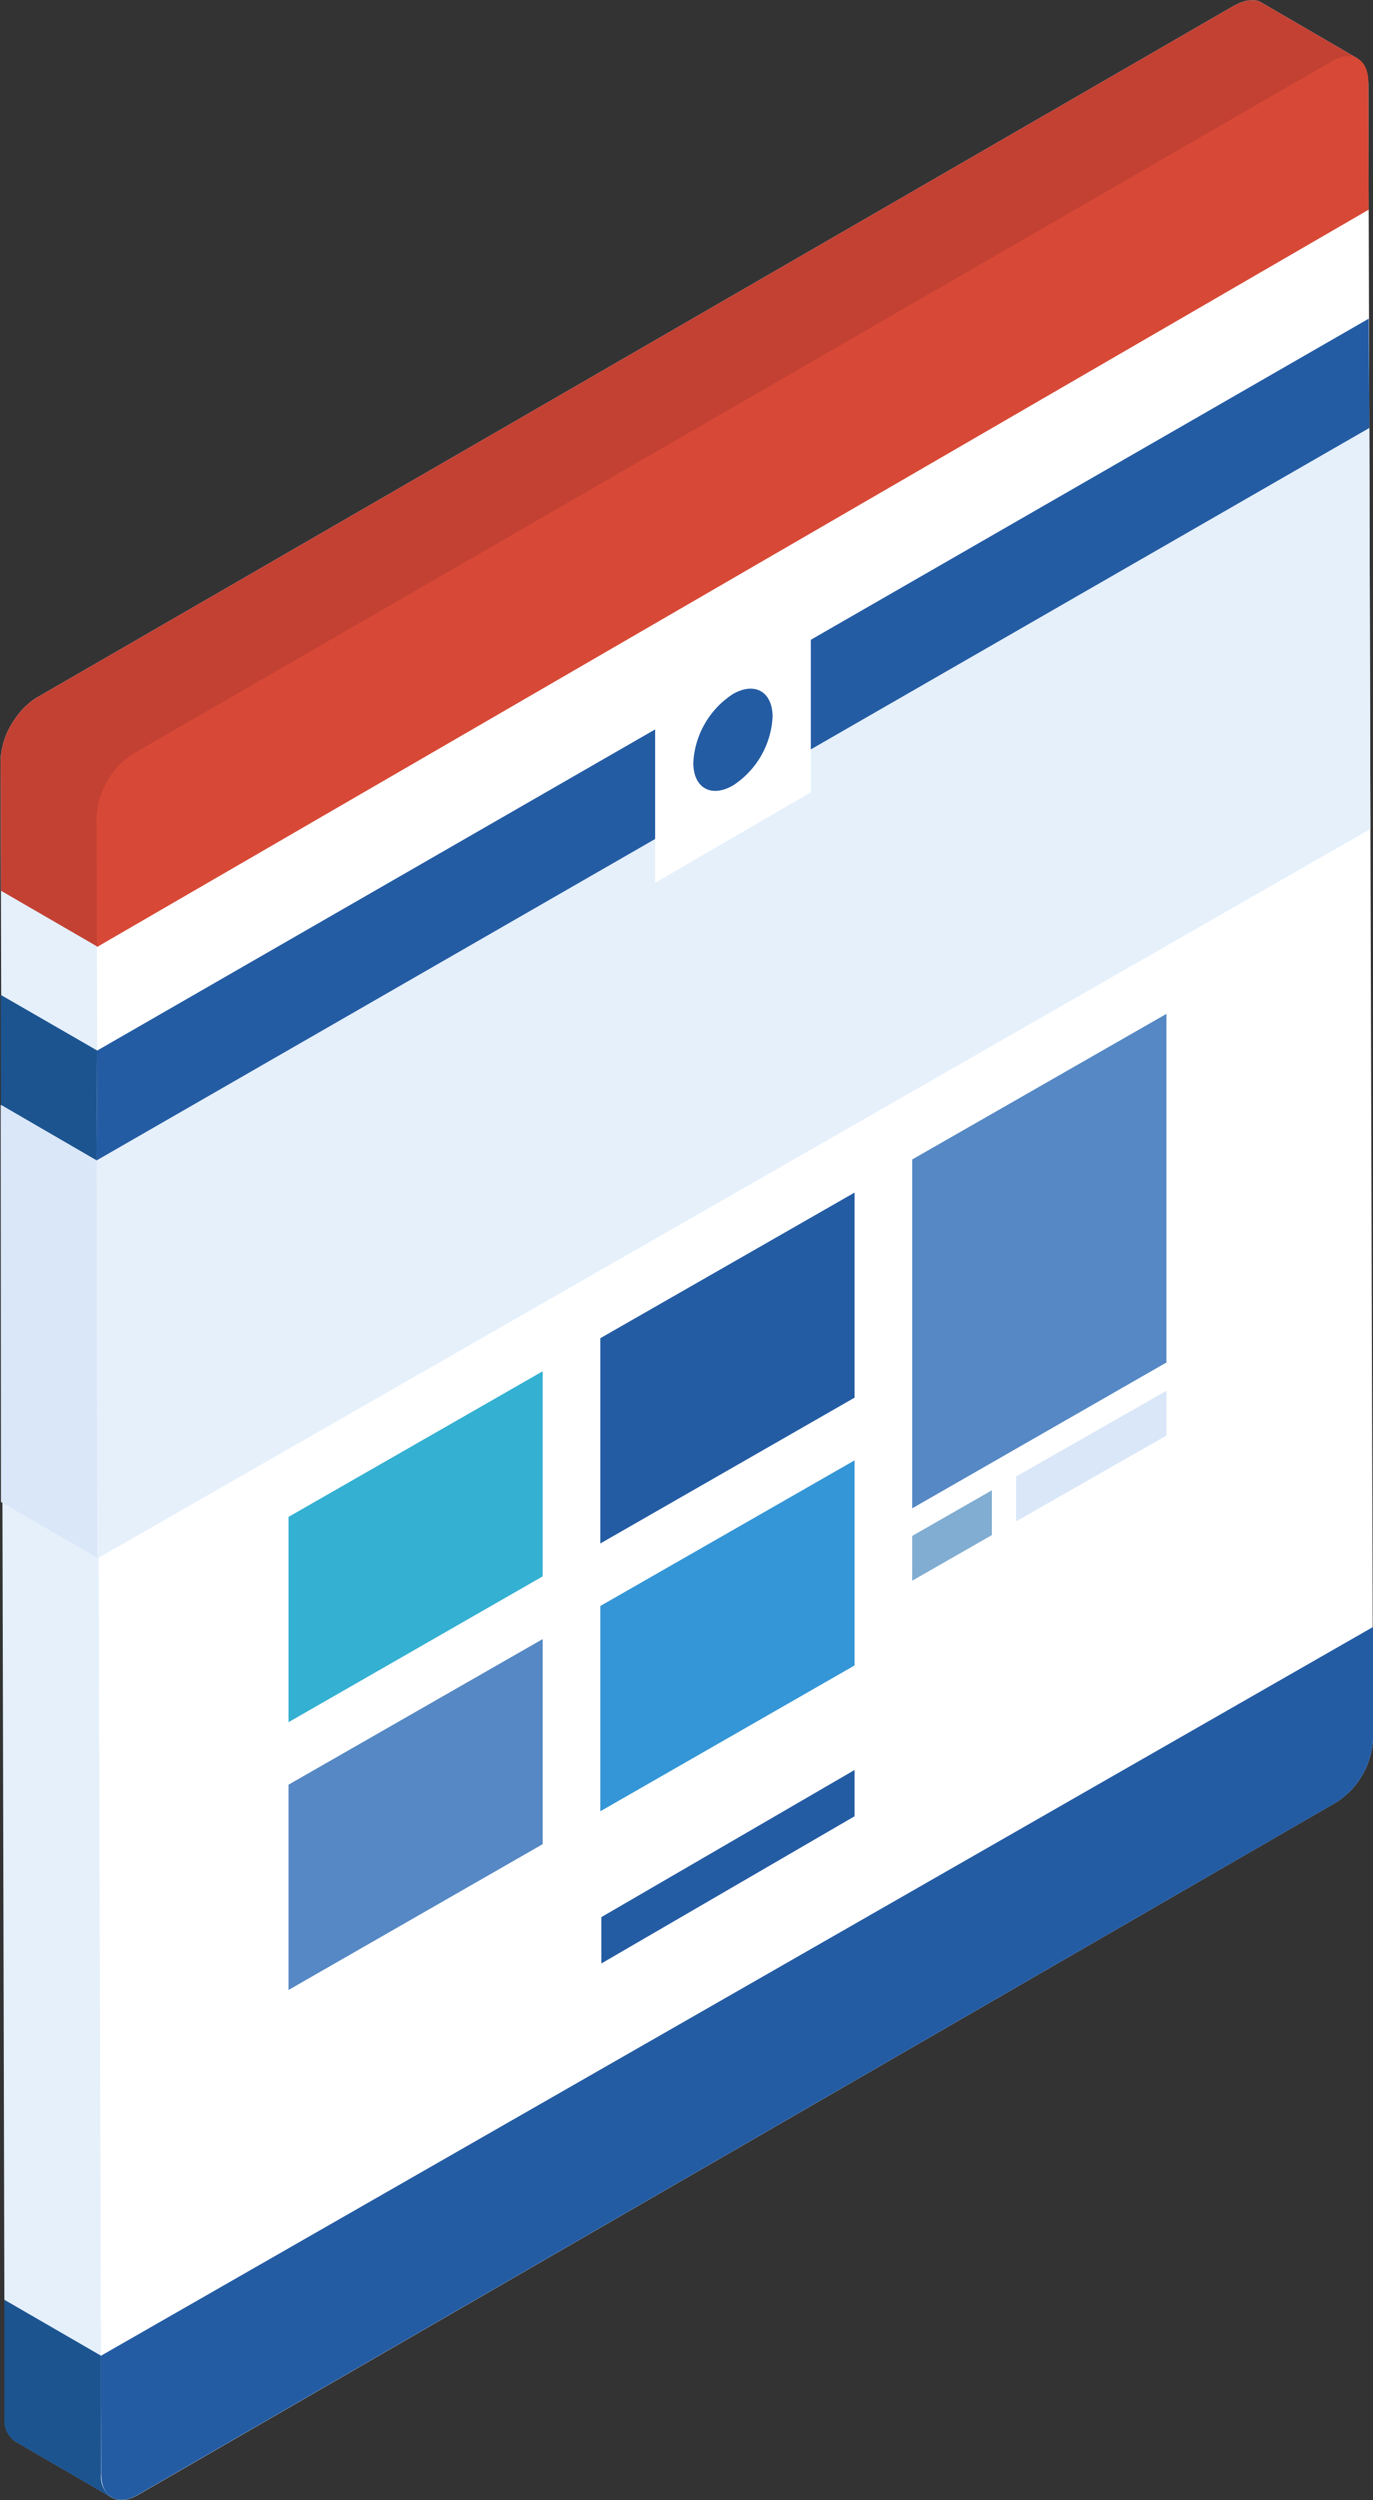 <svg id="Layer_1" data-name="Layer 1" xmlns="http://www.w3.org/2000/svg" viewBox="0 0 200 364"><rect x="0" y="0" width="200" height="364" fill="#333333" stroke="none"/><title>uniqa_topscreen</title><path d="M197.77,8.52,183.7.34A2.61,2.61,0,0,0,183,.06h0l-.2,0a3.11,3.11,0,0,0-.64,0l-.28,0a4.31,4.31,0,0,0-.67.15l-.26.08a6,6,0,0,0-.94.42l-.06,0L5.3,101.6a8.11,8.11,0,0,0-1,.72c-.12.09-.22.21-.34.31s-.4.35-.59.55l0,0a12.13,12.13,0,0,0-1.23,1.55l-.25.37a12.84,12.84,0,0,0-.95,1.76l0,0s0,.1-.05.15a11.21,11.21,0,0,0-.5,1.53c0,.15-.07.3-.1.45a8.44,8.44,0,0,0-.2,1.7L.68,352.08a3.7,3.7,0,0,0,1.55,3.39l14.07,8.18Z" fill="#e5f0fb"/><path d="M194,9.48c2.93-1.69,5.31-.34,5.32,3L200,253.22a11.66,11.66,0,0,1-5.29,9.16L20.09,363.27c-2.93,1.69-5.33.35-5.34-3l-.68-238.47a11.69,11.69,0,0,1,5.3-9.17Z" fill="#fff"/><path d="M197.77,8.52,183.7.34A2.61,2.61,0,0,0,183,.06h0l-.2,0a3.11,3.11,0,0,0-.64,0l-.28,0a4.31,4.31,0,0,0-.67.15l-.26.08a6,6,0,0,0-.94.42l-.06,0L5.3,101.6a8.11,8.11,0,0,0-1,.72c-.12.09-.22.21-.34.31s-.4.35-.59.55l0,0a12.13,12.13,0,0,0-1.23,1.55l-.25.37a12.84,12.84,0,0,0-.95,1.76l0,0s0,.1-.05.15a11.21,11.21,0,0,0-.5,1.53c0,.15-.07.3-.1.45a8.44,8.44,0,0,0-.2,1.7l.05,19,14.07,8.15S197.54,8.39,197.77,8.52Z" fill="#c34133"/><polygon points="199.47 62.31 199.62 120.7 14.37 226.8 14.07 168.96 199.47 62.31" fill="#e5f0fb"/><polygon points="124.48 257.71 124.48 264.45 87.6 285.88 87.6 279.13 124.48 257.71" fill="#245ca4"/><polygon points="144.48 216.99 144.48 223.51 132.88 230.15 132.88 223.63 144.48 216.99" fill="#80add1"/><polygon points="169.91 202.5 169.91 209.02 148.01 221.51 148.01 214.98 169.91 202.5" fill="#dae7f8"/><polygon points="79.05 199.66 79.05 229.52 42.03 250.75 42.03 220.86 79.05 199.66" fill="#33b0d2"/><path d="M199.32,11.93c0-3.37-2.39-4.73-5.32-3L19.37,109.77a11.69,11.69,0,0,0-5.3,9.17l.05,18.95L199.37,30.53Z" fill="#d74936"/><polygon points="199.37 46.4 199.47 62.31 14.07 168.96 14.16 152.96 199.37 46.4" fill="#245ca4"/><polygon points="0.1 144.85 0.14 160.87 14.07 168.96 14.16 152.96 0.1 144.85" fill="#1c5490"/><path d="M.64,334.85h0l0,17.23a3.71,3.71,0,0,0,1.55,3.39l14.07,8.18a3.71,3.71,0,0,1-1.55-3.39l0-17.27h0Z" fill="#1c5490"/><polygon points="0.1 160.87 0.14 218.69 14.15 226.8 14.07 168.96 0.1 160.87" fill="#dae7f8"/><polygon points="124.48 173.64 124.48 203.5 87.45 224.73 87.45 194.84 124.48 173.64" fill="#245ca4"/><path d="M14.75,360.24c0,3.37,2.41,4.72,5.34,3L194.71,262.39a11.66,11.66,0,0,0,5.29-9.16l0-16.34L14.7,343Z" fill="#245ca4"/><polygon points="79.05 238.65 79.05 268.51 42.03 289.74 42.03 259.85 79.05 238.65" fill="#5588c4"/><polygon points="124.48 212.63 124.48 242.49 87.45 263.72 87.45 233.83 124.48 212.63" fill="#3496d6"/><polygon points="169.91 147.62 169.91 198.38 132.88 219.61 132.88 168.82 169.91 147.62" fill="#5588c4"/><polygon points="157.19 189.82 157.19 194.78 145.6 201.42 145.6 196.46 157.19 189.82" fill="#5588c4"/><polygon points="118.11 86.86 118.11 115.36 95.43 128.54 95.43 100.03 118.11 86.86" fill="#fff"/><path d="M106.75,101.06c3.19-1.84,5.78-.36,5.79,3.3a12.69,12.69,0,0,1-5.76,10c-3.19,1.84-5.78.37-5.79-3.29A12.71,12.71,0,0,1,106.75,101.06Z" fill="#245ca4"/></svg>